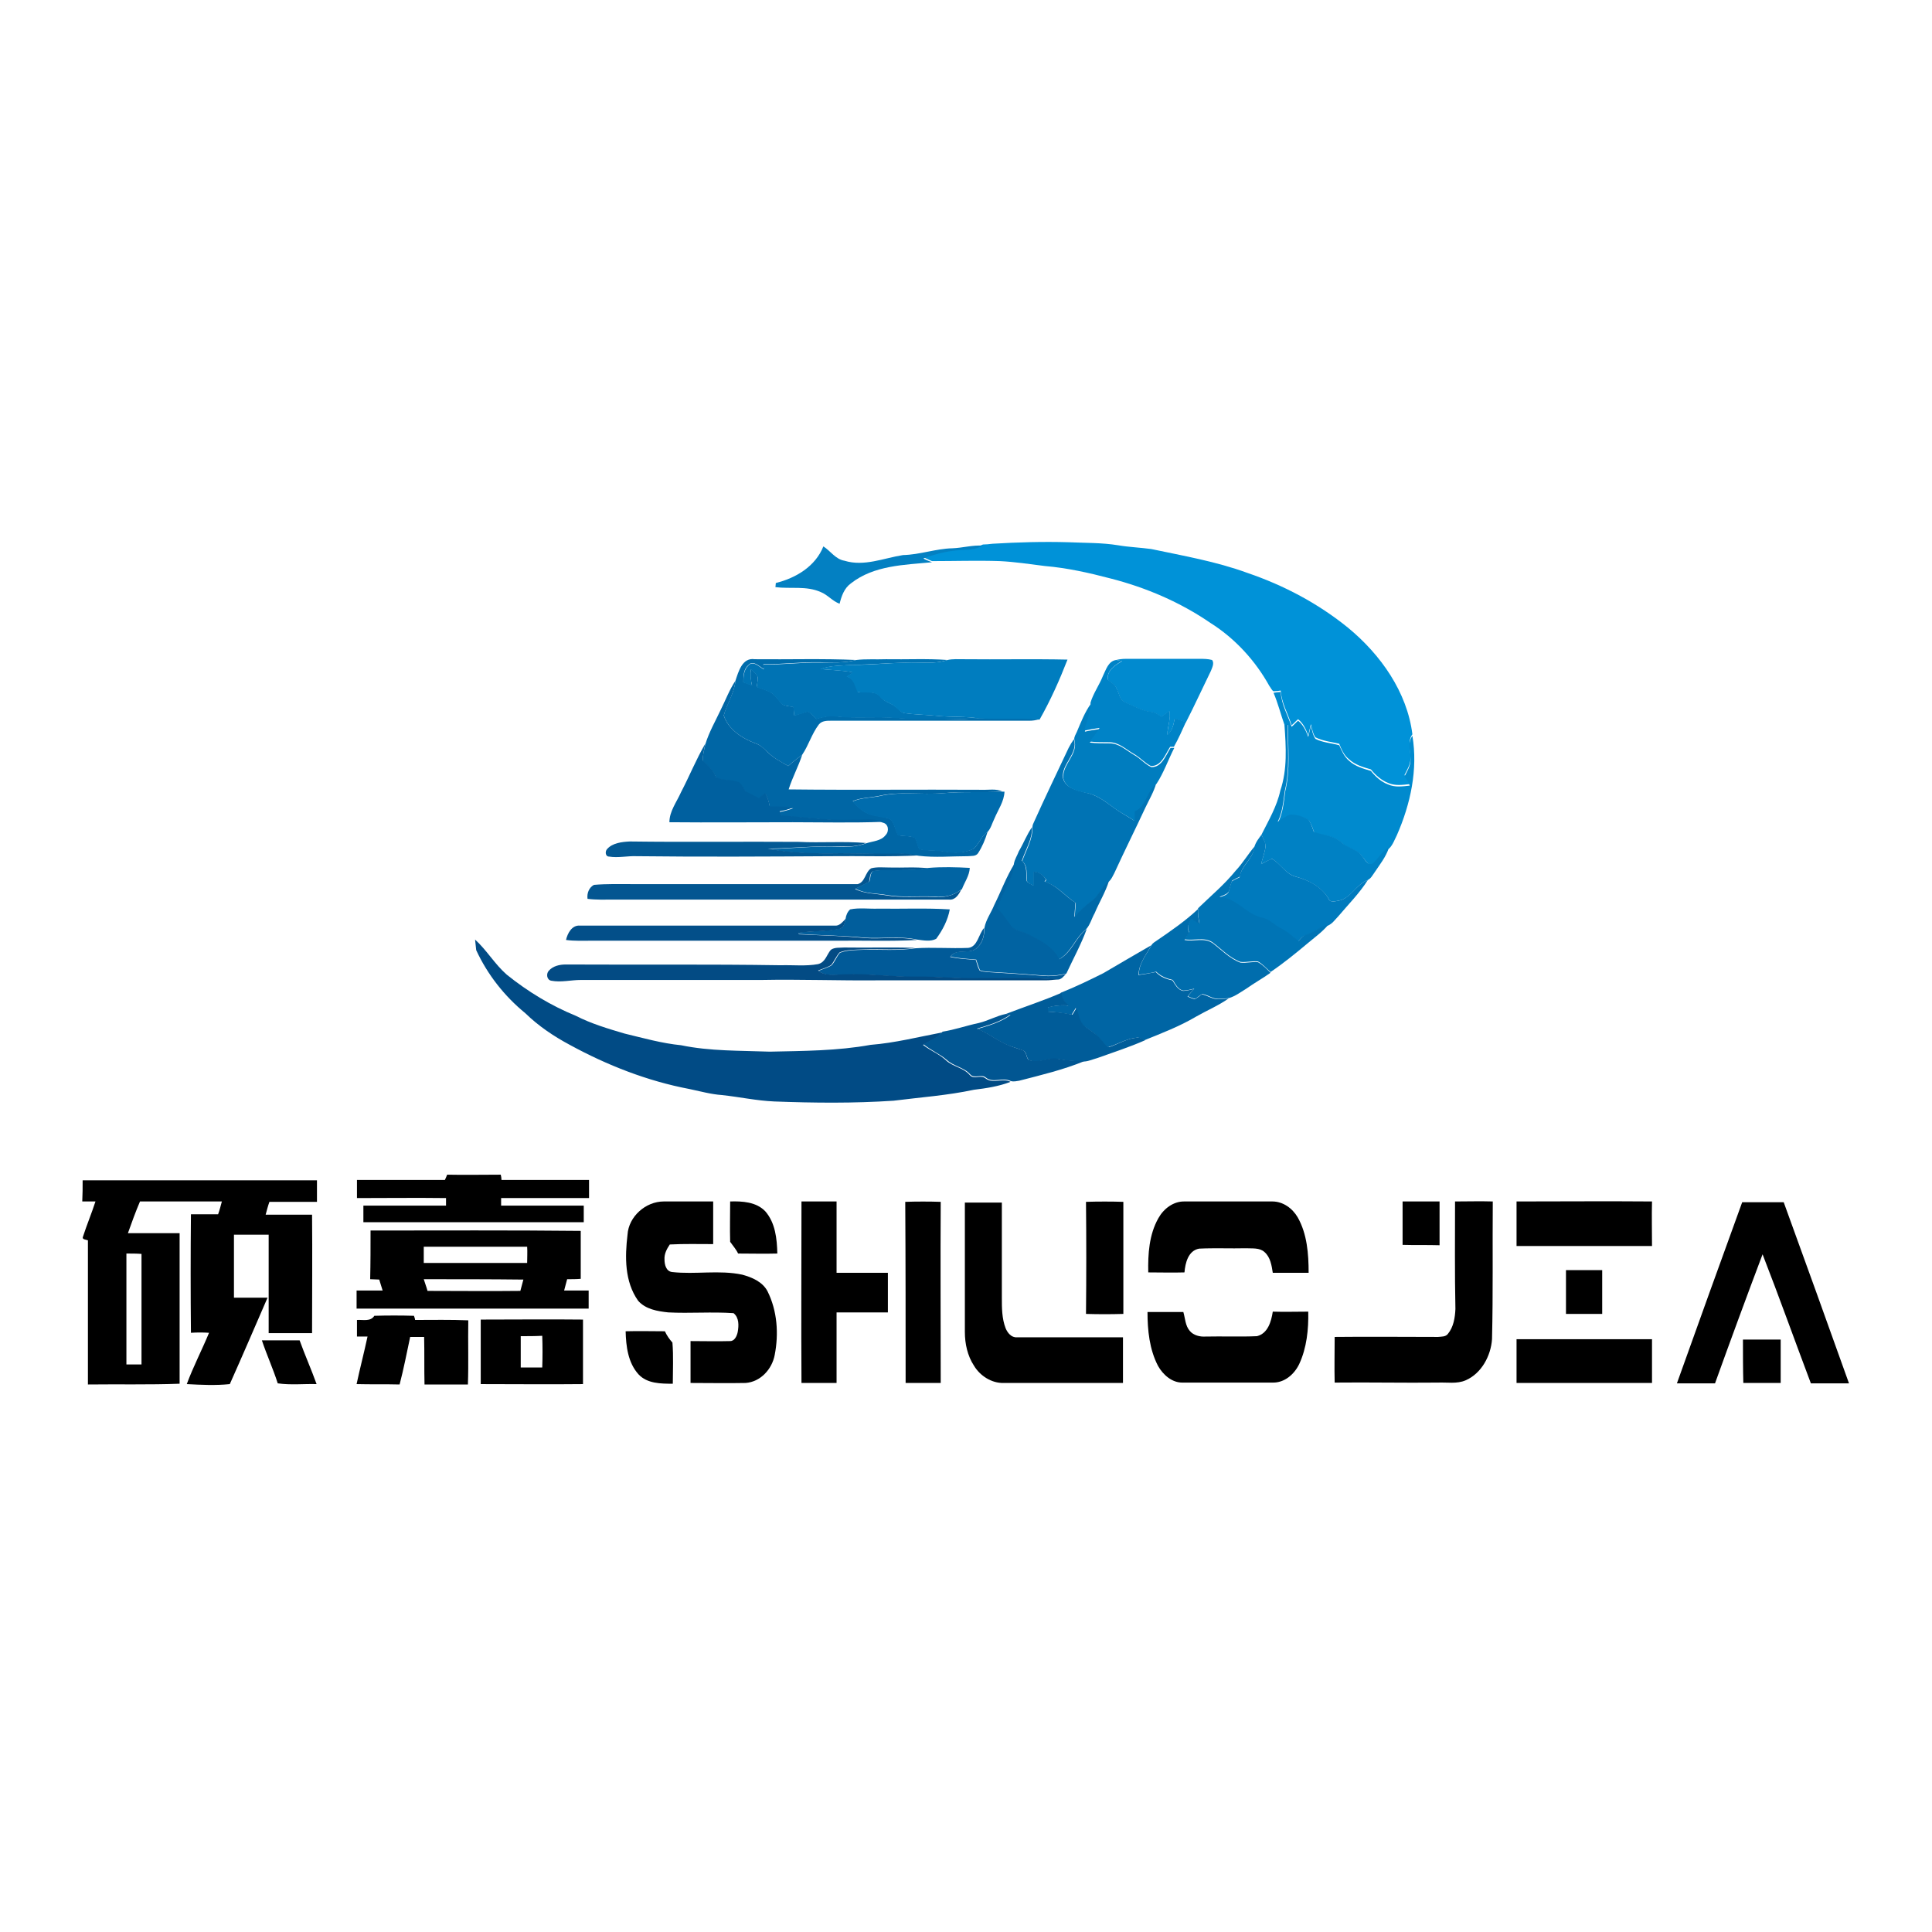 <?xml version="1.0" encoding="utf-8"?>
<!-- Generator: Adobe Illustrator 21.1.0, SVG Export Plug-In . SVG Version: 6.00 Build 0)  -->
<svg version="1.1" id="Layer_1" xmlns="http://www.w3.org/2000/svg" xmlns:xlink="http://www.w3.org/1999/xlink" x="0px" y="0px"
	 viewBox="0 0 512 512" style="enable-background:new 0 0 512 512;" xml:space="preserve">
<style type="text/css">
	.st0{fill:#FFFFFF;}
	.st1{fill:#0092D8;}
	.st2{fill:#0380C2;}
	.st3{fill:#018ACF;}
	.st4{fill:#006CAC;}
	.st5{fill:#0073B4;}
	.st6{fill:#007DBF;}
	.st7{fill:#0083C7;}
	.st8{fill:#0066A5;}
	.st9{fill:#008ACE;}
	.st10{fill:#0081C4;}
	.st11{fill:#00609F;}
	.st12{fill:#006CAD;}
	.st13{fill:#0069A8;}
	.st14{fill:#007ABD;}
	.st15{fill:#035994;}
	.st16{fill:#0074B5;}
	.st17{fill:#0163A2;}
	.st18{fill:#035691;}
	.st19{fill:#0164A3;}
	.st20{fill:#015E9C;}
	.st21{fill:#006DAD;}
	.st22{fill:#034F89;}
	.st23{fill:#015A98;}
	.st24{fill:#014B85;}
	.st25{fill:#0065A4;}
	.st26{fill:#034B84;}
	.st27{fill:#005C99;}
	.st28{fill:#015692;}
</style>
<rect y="0" class="st0" width="512" height="512"/>
<g id="_x23_0092d8ff">
	<path class="st1" d="M263,144.1c6.7-0.4,13.4-0.6,20.2-0.4c4.4,0.2,8.8,0.1,13.1,0.8c2.9,0.5,5.9,0.6,8.8,1
		c8.5,1.8,17.2,3.3,25.4,6.3c9.7,3.3,18.8,8.1,26.8,14.6c8.6,7.1,15.6,17,17,28.2c-1.4,1.9-0.4,4.3-0.5,6.4c0,1.6-0.9,3-1.6,4.4
		c0.7,0.7,1.1,1.5,1.4,2.4c-1.9,0.2-3.9,0.5-5.7-0.3c-1.8-0.7-3.3-2-4.6-3.6c-2.1-0.6-4.2-1.2-5.8-2.7c-1.3-1-2-2.6-2.6-4.1
		c-2.1-0.5-4.3-0.7-6.3-1.7c-0.7-1-0.9-2.3-1.2-3.5c-0.2,1-0.5,2-0.7,3c-0.6-1.6-1.3-3.2-2.7-4.3c-0.6,0.5-1.1,1.1-1.7,1.6
		c-1-3.1-2.7-6-2.9-9.2c-0.6,0.1-1.3,0.2-1.9,0.2c-0.5-0.3-0.7-0.9-1.1-1.4c-3.7-6.7-9.1-12.6-15.6-16.7c-8-5.5-17.1-9.4-26.5-11.8
		c-5.7-1.5-11.5-2.8-17.4-3.3c-4-0.5-7.9-1.1-11.9-1.3c-6-0.2-12,0-18,0c-0.8-0.3-1.5-0.7-2.3-1c3.5-1.5,7.3-2.3,11.2-2.3
		c1.6,0,3.1-0.4,4.6-1.1C261.3,144.3,262.2,144.2,263,144.1z"/>
</g>
<g id="_x23_0380c2ff">
	<path class="st2" d="M252.4,145.3c2.7-0.1,5.4-0.9,8.1-0.7c-1.4,0.7-3,1.1-4.6,1.1c-3.8,0.1-7.6,0.9-11.2,2.3
		c0.7,0.4,1.5,0.7,2.3,1c-7.3,0.7-15.4,0.8-21.5,5.6c-1.8,1.3-2.5,3.4-3,5.4c-1.9-0.7-3.2-2.4-5-3.1c-3.8-1.7-8-0.8-12-1.3
		c0-0.3,0.1-0.8,0.1-1.1c5.3-1.3,10.5-4.4,12.6-9.7c1.9,1.2,3.2,3.4,5.6,3.8c5.2,1.6,10.4-0.7,15.5-1.5
		C243.8,147,248,145.4,252.4,145.3z"/>
</g>
<g id="_x23_018acfff">
	<path class="st3" d="M295.8,174.9c0.8-0.2,1.7-0.3,2.5-0.3c6.6,0,13.1,0,19.7,0c1,0,2.1,0,3.2,0.3c0.7,0.8,0,2.1-0.3,2.9
		c-2.2,4.5-4.3,9.1-6.6,13.6c-1-0.3-2-0.6-3-0.9c-0.3,1.5-0.6,3.2-1.9,4.3c-0.1-2.1,0.9-4.2,0.5-6.3c-0.7,0.5-1.4,1-2.1,1.5
		c-0.9-0.6-1.8-1.2-2.9-1.3c-2.4-0.3-4.5-1.6-6.7-2.5c-1.5-0.6-1.6-2.4-2.3-3.7c-0.4-1.1-1.5-1.6-2.3-2.3c-0.4-2.5,2-4,3.8-5
		C297,175.1,296.2,175,295.8,174.9z"/>
</g>
<g id="_x23_006cacff">
	<path class="st4" d="M194.9,180.4c0.8-2.4,1.8-6.2,5.1-5.7c9,0.1,18-0.2,26.9,0.2c-3.2,0.9-6.5,0.6-9.8,0.6
		c-5-0.1-9.9,0.6-14.8,0.5c0,0.4,0.1,0.8,0.1,1.3c-1.2-0.7-2.9-2.5-4.1-1c-1.3,1.1-1.3,2.9-1.3,4.5c0.8,0.2,1.5,0.5,2.3,0.8
		c-0.4-1.4-0.5-2.9-0.3-4.3c0.6,0.6,1.4,1.2,1.8,2c0.1,0.9-0.1,1.8-0.3,2.7c1.4,0.5,2.8,0.9,4,1.6c1.2,0.8,1.9,2.1,2.9,3.1
		c0.9,0.4,1.9,0.5,2.9,0.6c0.1,0.8,0.1,1.5,0.2,2.3c1.2-0.3,2.4-0.8,3.6-1.1c0.9,0.5,1.5,1.3,2.2,2c1.6-0.5,3.3-0.9,5.1-0.7
		c5.3,0.6,10.6,0,15.9,0.4c4.7,0.4,9.5,0.1,14.2,0.3c2.7,0.1,5.5,0,8.2-0.2c5.2,0.3,10.4-0.2,15.6,0.3c-0.8,0.3-1.7,0.4-2.6,0.4
		c-17.5,0-35,0-52.5,0c-1.1,0-2.4,0-3.2,1c-1.9,2.5-2.7,5.5-4.4,8c-1.3,1-2.5,1.9-3.7,3c-2-1.1-3.9-2.1-5.5-3.7
		c-1-0.9-1.9-1.9-3.2-2.3c-3.5-1.3-7.2-3.7-8.4-7.4C192.6,186.5,194.6,183.7,194.9,180.4z"/>
</g>
<g id="_x23_0073b4ff">
	<path class="st5" d="M226.9,174.9c2.6-0.3,5.2-0.1,7.9-0.2c5.4,0.1,10.9-0.2,16.3,0.2c-3.5,1.2-7.2,0.5-10.8,0.7
		c-4.7,0.1-9.4,0.5-14.1,0.6c-2.9,0.2-5.9,0.1-8.7,1.1c2.9,0.3,5.8,0.3,8.7,0.9c-0.6,0.4-1.1,0.7-1.7,1.1c1.9,0.5,2.4,2.5,2.9,4.1
		c2,0.3,4.7-0.6,6.1,1.4c1,1.3,2.8,1.5,4,2.6c0.8,0.6,1.3,1.5,2.4,1.6c2.8,0.4,5.7,0.4,8.5,0.7c3.8,0.4,7.5,0.1,11.3,0.7
		c-2.7,0.1-5.5,0.2-8.2,0.2c-4.7-0.1-9.5,0.1-14.2-0.3c-5.3-0.4-10.6,0.2-15.9-0.4c-1.7-0.2-3.4,0.2-5.1,0.7c-0.7-0.7-1.3-1.5-2.2-2
		c-1.2,0.4-2.4,0.8-3.6,1.1c-0.1-0.8-0.2-1.5-0.2-2.3c-1-0.2-2-0.3-2.9-0.6c-1.1-0.9-1.7-2.3-2.9-3.1c-1.3-0.7-2.7-1.1-4-1.6
		c0.1-0.9,0.4-1.8,0.3-2.7c-0.4-0.8-1.2-1.4-1.8-2c-0.2,1.4,0,2.9,0.3,4.3c-0.8-0.3-1.5-0.5-2.3-0.8c0-1.6,0.1-3.4,1.3-4.5
		c1.2-1.5,2.9,0.3,4.1,1c0-0.4-0.1-0.8-0.1-1.3c5,0.1,9.9-0.6,14.8-0.5C220.4,175.5,223.8,175.8,226.9,174.9z"/>
	<path class="st5" d="M283.2,198.2c0.4-0.8,0.9-1.6,1.4-2.3c1.2,3.9-3.4,6.5-2.9,10.3c0.6,2.6,3.6,3.2,5.8,3.8
		c2.9,0.5,5.3,2.3,7.6,4c1.7,1.3,3.7,2.3,5.5,3.5c0-0.9,0-1.7,0-2.6c3.2-1.4,3.1-5.5,5.8-7.3c-0.6,2.2-1.8,4.2-2.8,6.3
		c-2.7,5.8-5.6,11.6-8.3,17.5c-0.4,0.7-0.7,1.5-1.3,2.1c-2,1.5-2.7,4.1-4.8,5.5c-1.6,1.2-3.1,2.6-4.4,4.1c0.1-1.3,0.2-2.6,0.3-3.8
		c-2.8-1.8-4.9-4.6-8.2-5.6l0.4-0.5c-0.8-1.2-1.9-2.1-3.3-2.1c0,1.2,0,2.5,0,3.7c-0.6-0.4-1.4-0.6-1.8-1.2c-0.3-1.9,0.3-4-1.3-5.4
		c1-2.9,2.8-5.7,2.7-8.9c0-0.4,0.1-0.8,0.3-1.2C276.9,211.4,280.1,204.8,283.2,198.2z"/>
</g>
<g id="_x23_007dbfff">
	<path class="st6" d="M251.1,174.9c1.4-0.3,2.9-0.2,4.3-0.2c9.2,0.1,18.4-0.1,27.5,0.1c-2.1,5.4-4.5,10.8-7.4,15.9l-0.4,0
		c-5.2-0.4-10.4,0-15.6-0.3c-3.7-0.6-7.5-0.3-11.3-0.7c-2.8-0.3-5.7-0.3-8.5-0.7c-1-0.1-1.6-1-2.4-1.6c-1.1-1.1-2.9-1.3-4-2.6
		c-1.4-1.9-4.1-1-6.1-1.4c-0.6-1.6-1-3.6-2.9-4.1c0.6-0.4,1.1-0.7,1.7-1.1c-2.9-0.6-5.8-0.6-8.7-0.9c2.8-1,5.8-0.9,8.7-1.1
		c4.7,0,9.4-0.5,14.1-0.6C243.9,175.4,247.7,176.1,251.1,174.9z"/>
	<path class="st6" d="M289.1,186.5c0.1,2.6-1.1,4.9-1.6,7.4c1.3-0.3,2.6-0.5,4-0.7c-0.8,1.3-1.7,2.5-2.7,3.6
		c1.8,0.2,3.5,0.2,5.3,0.2c2.5,0,4.4,1.9,6.5,3.1c1.6,0.9,2.8,2.4,4.5,3.2c2.8,0.1,3.9-3.2,5.1-5.1c0.3,0,0.8,0,1,0
		c-1.6,3.1-2.8,6.6-4.7,9.5c-2.7,1.9-2.6,6-5.8,7.3c0,0.9,0,1.7,0,2.6c-1.8-1.3-3.8-2.2-5.5-3.5c-2.3-1.7-4.7-3.6-7.6-4
		c-2.2-0.5-5.2-1.2-5.8-3.8c-0.4-3.8,4.1-6.4,2.9-10.3c-0.1-0.7,0.4-1.4,0.7-2.1C286.5,191.3,287.5,188.7,289.1,186.5z"/>
</g>
<g id="_x23_0083c7ff">
	<path class="st7" d="M292.3,179.1c0.8-1.6,1.4-3.9,3.5-4.2c0.4,0.1,1.2,0.2,1.6,0.2c-1.8,1.1-4.2,2.6-3.8,5
		c0.8,0.7,1.9,1.2,2.3,2.3c0.7,1.2,0.8,3.1,2.3,3.7c2.2,0.9,4.3,2.2,6.7,2.5c1.1,0.1,2,0.7,2.9,1.3c0.7-0.5,1.4-1,2.1-1.5
		c0.5,2.1-0.6,4.2-0.5,6.3c1.3-1.1,1.6-2.7,1.9-4.3c1,0.3,2,0.6,3,0.9c-1,2.2-2,4.5-3.2,6.6c-0.3,0-0.8,0-1,0
		c-1.3,2-2.3,5.2-5.1,5.1c-1.6-0.8-2.9-2.3-4.5-3.2c-2.1-1.2-4-3.1-6.5-3.1c-1.8,0-3.5,0-5.3-0.2c1-1.1,1.9-2.3,2.7-3.6
		c-1.3,0.2-2.6,0.4-4,0.7c0.5-2.5,1.7-4.8,1.6-7.4C289.7,183.8,291.3,181.6,292.3,179.1z"/>
</g>
<g id="_x23_0066a5ff">
	<path class="st8" d="M191,188.1c1.3-2.6,2.3-5.3,3.9-7.7c-0.3,3.3-2.2,6.1-3.1,9.2c1.2,3.7,4.9,6.1,8.4,7.4
		c1.3,0.4,2.3,1.4,3.2,2.3c1.6,1.6,3.6,2.6,5.5,3.7c1.2-1.1,2.4-2,3.7-3c-1,3.1-2.6,6-3.6,9.2c17,0.2,34,0,51,0.1
		c1.9,0.1,4-0.4,5.7,0.5c-5.3,0.3-10.6-0.1-15.8,0.4c-5.8,0.5-11.6-0.6-17.3,0.8c-2.2,0.4-4.5,0.4-6.6,1.3c1,1.1,2,2.2,3.3,2.9
		c1.7,1,3.8,1,5.6,1.5c2.3,0.3,2.1,3.1,3.2,4.6c1.5,0.4,3.1,0.1,4.4,0.7c0.6,0.9,0.6,2.1,1.2,3c2.1,0.5,4.3,0.2,6.5,0.6
		c2.6,0.5,5.4,0.5,7.8-0.7c1.5-1.2,2-3.4,3.7-4.4c-0.6,2-1.4,3.9-2.5,5.6c-0.6,0.9-1.8,0.7-2.7,0.8c-4.3,0-8.7,0.4-13-0.1
		c-1.7-0.3-3.5-0.6-5.2-0.5c-5.2,0.1-10.4-0.1-15.6-0.1c-6.4,0.1-12.9,0-19.2-1.2c6.4-0.1,12.8-0.9,19.2-0.6
		c2.3,0.1,4.6-0.1,6.8-0.9c1.8-0.6,4-0.6,5.2-2.2c1-1,0.8-3-0.8-3.3c-2.4-1.1-5.1-0.6-7.7-0.6c-6.4,0.2-12.6-0.8-19-1.1
		c-0.2-0.4-0.4-0.7-0.6-1.1c1.2-0.2,2.5-0.6,3.6-1c-2.1-0.3-4.2-0.3-6.2-0.3c-0.2-1.3-0.6-2.5-1.2-3.6c-0.6,0.5-1.1,0.9-1.7,1.4
		c-1.2-0.6-2.4-1.2-3.5-1.8c-0.5-0.8-1-1.7-1.7-2.4c-1.9-0.8-4.2-0.5-6.1-1.3c-0.7-1.9-2.2-3.2-3.6-4.5c0-1.5,0.4-3,0.7-4.4
		C187.9,194,189.6,191.1,191,188.1z"/>
</g>
<g id="_x23_008aceff">
	<path class="st9" d="M337.5,183.6c0.6-0.1,1.2-0.2,1.9-0.2c0.2,3.3,1.9,6.2,2.9,9.2c0.6-0.5,1.1-1.1,1.7-1.6
		c1.4,1.1,2.1,2.7,2.7,4.3c0.2-1,0.5-2,0.7-3c0.3,1.2,0.5,2.5,1.2,3.5c1.9,1,4.2,1.1,6.3,1.7c0.7,1.5,1.3,3,2.6,4.1
		c1.6,1.5,3.8,2.1,5.8,2.7c1.2,1.5,2.7,2.9,4.6,3.6c1.8,0.8,3.8,0.5,5.7,0.3c-0.3-0.9-0.8-1.7-1.4-2.4c0.7-1.4,1.6-2.8,1.6-4.4
		c0-2.2-0.9-4.5,0.5-6.4c1.5,8.9-0.5,18.1-4.1,26.3c-0.6,1.2-1.1,2.6-2,3.5c-1.9,1-2.8,3-4.4,4.3c-1.4,0.3-2-1.3-2.8-2.1
		c-1.3-1.8-3.8-2.1-5.4-3.6c-2-1.9-4.8-1.9-7.3-2.7c-0.4-1.1-0.7-2.2-1.4-3.2c-1.4-1-3.2-1.5-5-1.4c-1.2,0.4-2.2,1.2-3.2,1.9
		c1.3-2.6,1.5-5.4,1.9-8.3c1.4-5.8,0.7-11.8,0.7-17.6c-0.2,0.1-0.6,0.2-0.8,0.3C339.4,189.3,338.7,186.4,337.5,183.6z"/>
</g>
<g id="_x23_0081c4ff">
	<path class="st10" d="M340.4,192.2c0.2-0.1,0.6-0.2,0.8-0.3c0,5.9,0.7,11.9-0.7,17.6c-0.4,2.8-0.6,5.7-1.9,8.3c1-0.7,2-1.4,3.2-1.9
		c1.7-0.1,3.6,0.4,5,1.4c0.7,0.9,1,2.1,1.4,3.2c2.5,0.8,5.3,0.9,7.3,2.7c1.6,1.5,4.1,1.8,5.4,3.6c0.8,0.8,1.3,2.5,2.8,2.1
		c1.6-1.3,2.5-3.4,4.4-4.3c-0.8,2.5-2.5,4.6-3.9,6.7c-0.5,0.7-0.9,1.5-1.7,1.9c-3.1,1.1-4.4,4.9-7.8,5.5c-0.9,0.1-2.2,0.6-2.6-0.5
		c-1.9-3.2-5.4-5-8.8-5.9c-2.6-0.7-4-3.4-6.2-4.7c-1,0.4-2,0.9-2.9,1.4c0.4-1.7,1.1-3.3,1.2-5c-0.2-1-0.7-1.9-1.1-2.8
		c1.9-3.8,4.1-7.5,5-11.7C341.2,203.9,340.8,197.9,340.4,192.2z"/>
</g>
<g id="_x23_00609fff">
	<path class="st11" d="M180.5,209.9c2.2-4.2,4-8.7,6.4-12.8c-0.3,1.5-0.6,2.9-0.7,4.4c1.4,1.3,2.9,2.6,3.6,4.5
		c1.9,0.9,4.1,0.5,6.1,1.3c0.7,0.6,1.2,1.5,1.7,2.4c1.2,0.6,2.4,1.2,3.5,1.8c0.6-0.5,1.1-0.9,1.7-1.4c0.6,1.1,1,2.4,1.2,3.6
		c2.1,0,4.2,0,6.2,0.3c-1.2,0.5-2.4,0.8-3.6,1c0.2,0.4,0.4,0.7,0.6,1.1c6.3,0.4,12.6,1.4,19,1.1c2.6,0.1,5.3-0.5,7.7,0.6
		c-7.9,0.3-15.9,0.1-23.8,0.1c-10.9,0-21.8,0.1-32.7,0C177.4,215,179.3,212.6,180.5,209.9z"/>
</g>
<g id="_x23_006cadff">
	<path class="st12" d="M249.9,210.2c5.3-0.5,10.6-0.1,15.8-0.4l0.5,0c-0.1,2.6-1.7,4.8-2.7,7.2c-0.6,1.2-0.9,2.6-1.9,3.6
		c-1.7,1.1-2.1,3.2-3.7,4.4c-2.4,1.2-5.2,1.2-7.8,0.7c-2.1-0.4-4.4-0.1-6.5-0.6c-0.6-0.9-0.6-2.1-1.2-3c-1.4-0.7-3-0.4-4.4-0.7
		c-1.1-1.5-0.9-4.4-3.2-4.6c-1.9-0.4-3.9-0.5-5.6-1.5c-1.3-0.7-2.3-1.8-3.3-2.9c2.1-0.9,4.4-1,6.6-1.3
		C238.3,209.6,244.1,210.7,249.9,210.2z"/>
</g>
<g id="_x23_0069a8ff">
	<path class="st13" d="M273.5,219.2c0.1,3.2-1.7,5.9-2.7,8.9c1.6,1.4,1,3.6,1.3,5.4c0.4,0.6,1.2,0.8,1.8,1.2c0-1.2,0-2.5,0-3.7
		c1.5,0,2.6,0.9,3.3,2.1l-0.4,0.5c3.3,1,5.4,3.9,8.2,5.6c-0.1,1.3-0.2,2.6-0.3,3.8c1.3-1.5,2.8-2.9,4.4-4.1c2.1-1.4,2.8-4,4.8-5.5
		c-0.9,3-2.6,5.7-3.8,8.6c-0.8,1.4-1.2,3.1-2.3,4.3c-2.9,2.2-3.9,6.2-7.3,8c-1.7-3.4-5.2-5.2-8.4-6.7c-1.5-0.8-3.6-1-4.6-2.5
		c-1-1.5-2.1-3-3.4-4.3c1.4-4,4.1-7.6,4.6-11.9c0.2-1.2,0.9-2.2,1.3-3.3C271.3,223.4,272.1,221.2,273.5,219.2z"/>
</g>
<g id="_x23_007abdff">
	<path class="st14" d="M334.3,221.2c0.4,0.9,1,1.8,1.1,2.8c-0.1,1.7-0.8,3.4-1.2,5c1-0.5,1.9-1.1,2.9-1.4c2.3,1.3,3.6,4,6.2,4.7
		c3.5,0.9,7,2.7,8.8,5.9c0.4,1.1,1.8,0.6,2.6,0.5c3.3-0.6,4.7-4.4,7.8-5.5c-2.2,3.5-5.2,6.5-7.9,9.7c-0.8,0.8-1.5,1.9-2.7,2.4
		c-2.2,0.4-3.8,2-5.9,2.6c-0.9,0.2-1.5,1-2,1.7c-1.4-1.4-3-2.6-4.8-3.5c-1.6-0.9-2.9-2.3-4.7-2.7c-4.3-0.8-6.9-5.3-11.4-5.5
		c0.9-0.5,2.4-0.6,2.6-1.9c0.2-0.8,0.4-1.6,0.7-2.4c0.6-0.4,1.4-0.8,2.1-1.1c0.4-3.1,3.6-4.9,3.9-8
		C332.8,223.1,333.6,222.2,334.3,221.2z"/>
</g>
<g id="_x23_035994ff">
	<path class="st15" d="M166.9,223c14.9,0.2,29.8,0,44.7,0.1c5.9,0.3,11.9-0.2,17.9,0.3c-2.1,0.9-4.5,1-6.8,0.9
		c-6.4-0.2-12.8,0.5-19.2,0.6c6.3,1.2,12.8,1.3,19.2,1.2c5.2,0,10.4,0.2,15.6,0.1c1.7-0.1,3.5,0.2,5.2,0.5
		c-7.8,0.4-15.6,0.1-23.4,0.2c-17.1,0.1-34.3,0.2-51.4,0c-2.4-0.1-4.9,0.5-7.3,0.1c-1,0-1.1-1.4-0.5-2
		C162.3,223.4,164.8,223.1,166.9,223z"/>
</g>
<g id="_x23_0074b5ff">
	<path class="st16" d="M332.5,224.3c-0.3,3.2-3.5,4.9-3.9,8c-0.7,0.3-1.4,0.7-2.1,1.1c-0.3,0.8-0.5,1.6-0.7,2.4
		c-0.2,1.2-1.7,1.4-2.6,1.9c4.5,0.2,7.1,4.7,11.4,5.5c1.8,0.4,3.1,1.9,4.7,2.7c1.8,0.9,3.3,2.2,4.8,3.5c0.6-0.7,1.1-1.4,2-1.7
		c2.1-0.6,3.7-2.2,5.9-2.6c-1.6,1.9-3.7,3.4-5.6,5c-3.1,2.6-6.3,5.2-9.7,7.5c-1.1-1-2.1-2.1-3.3-2.8c-1.6-0.2-3.1,0.3-4.7,0.1
		c-2.9-1.1-5-3.4-7.4-5.2c-2.3-1.5-5-0.3-7.4-0.8c0.4-0.6,0.8-1.3,1.2-1.9c-0.5-1.3-0.2-2.7,0.7-3.7c0.7,0.5,1.4,0.9,2.1,1.4
		c-0.3-1.3-0.5-2.7-0.4-4c3.4-3.3,7-6.3,10-10C329.3,228.8,330.7,226.4,332.5,224.3z"/>
</g>
<g id="_x23_0163a2ff">
	<path class="st17" d="M268.9,228.8c-0.5,4.3-3.2,7.9-4.6,11.9c1.3,1.3,2.3,2.8,3.4,4.3c1,1.6,3,1.7,4.6,2.5
		c3.3,1.6,6.7,3.3,8.4,6.7c3.4-1.8,4.3-5.8,7.3-8c-1.5,4.1-3.6,7.9-5.4,11.8c-2.1,0.5-4.2,0.7-6.3,0.5c-4.9-0.4-9.8-0.7-14.6-1
		c-0.7-0.1-1.4-0.1-2-0.4c-0.4-0.9-0.7-1.9-1-2.8c-2.3-0.2-4.6-0.3-6.8-0.8c1.7-2.5,5.3-0.3,7.2-2.5c1.4-1.3,1.8-3.3,1.8-5.2
		c0.4-2.1,1.8-4,2.6-6C265.3,236.2,266.7,232.3,268.9,228.8z"/>
</g>
<g id="_x23_035691ff">
	<path class="st18" d="M230.9,230.1c1.6-0.4,3.3-0.2,4.9-0.2c3.4,0.1,6.8-0.2,10.2,0.2c-4.7,0.9-9.4,0.2-14.1,0.7
		c-1.5,0-1.3,1.9-1.6,2.9c-1.2,0.7-2.5,1.3-3.7,1.9c2.6,1.3,5.6,1.2,8.4,1.7c4.1,0.7,8.3,0.2,12.4,0.4c2.6,0.3,5.2-0.3,7.3-1.9
		c-0.6,1.3-1.6,2.8-3.2,2.6c-29.6,0-59.2,0-88.8,0c-2.3,0-4.7,0.1-7-0.2c-0.2-1.5,0.4-3,1.7-3.7c3.4-0.3,6.9-0.2,10.4-0.2
		c19.8,0,39.7,0,59.5,0C229.3,233.8,229.3,231,230.9,230.1z"/>
</g>
<g id="_x23_0164a3ff">
	<path class="st19" d="M246.1,230c3.6-0.3,7.3-0.2,10.9,0c-0.1,2.1-1.4,3.8-2.1,5.7l-0.1,0c-2.1,1.7-4.7,2.2-7.3,1.9
		c-4.1-0.2-8.3,0.3-12.4-0.4c-2.8-0.5-5.8-0.3-8.4-1.7c1.2-0.6,2.5-1.3,3.7-1.9c0.4-1,0.1-2.9,1.6-2.9
		C236.6,230.2,241.4,230.9,246.1,230z"/>
</g>
<g id="_x23_015e9cff">
	<path class="st20" d="M225.3,241c2.4-0.5,5-0.1,7.5-0.2c6.3,0.1,12.6-0.2,18.9,0.2c-0.5,2.8-1.9,5.5-3.6,7.8
		c-1.5,0.8-3.4,0.4-5.1,0.2c-4.5-1-9.2-0.2-13.8-0.5c-5.8-0.6-11.7-0.6-17.5-1l0-0.4c3.5-0.4,7.2-0.3,10.7-1
		c1.3-0.2,1.4-1.6,1.7-2.7C224.2,242.6,224.6,241.6,225.3,241z"/>
</g>
<g id="_x23_006dadff">
	<path class="st21" d="M306.5,249.3c3.8-2.6,7.6-5.2,11-8.4c-0.1,1.3,0.1,2.7,0.4,4c-0.7-0.5-1.4-0.9-2.1-1.4
		c-0.9,1.1-1.2,2.4-0.7,3.7c-0.4,0.6-0.8,1.3-1.2,1.9c2.5,0.5,5.1-0.7,7.4,0.8c2.4,1.8,4.5,4.1,7.4,5.2c1.6,0.2,3.1-0.3,4.7-0.1
		c1.3,0.7,2.3,1.8,3.3,2.8c-2.1,1.5-4.3,2.7-6.4,4.2c-1.5,0.9-2.9,2-4.6,2.5c-0.9,0.1-1.7,0.2-2.6,0.2c-1.6,0.1-2.9-1-4.5-1.3
		c-0.6,0.4-1.2,0.8-1.8,1.3c-0.7-0.1-1.4-0.4-2-0.7c0.6-0.7,1.1-1.4,1.7-2c-0.9,0.2-1.9,0.5-2.9,0.5c-1.4-0.2-2.1-1.7-2.8-2.8
		c-1.7-0.4-3.2-1-4.4-2.2c-1.5,0.4-3,0.6-4.6,0.8c0-3,2-5.3,3.4-7.9C305.5,249.9,306.1,249.6,306.5,249.3z"/>
</g>
<g id="_x23_034f89ff">
	<path class="st22" d="M224.1,243.5c-0.2,1-0.4,2.4-1.7,2.7c-3.5,0.7-7.1,0.5-10.7,1l0,0.4c5.8,0.3,11.7,0.4,17.5,1
		c4.6,0.3,9.3-0.5,13.8,0.5c-7.1,0.4-14.2,0.1-21.3,0.2c-21.7,0-43.4,0-65,0c-2.2,0-4.5,0.1-6.7-0.2c0.4-1.8,1.6-4,3.7-3.8
		c22.5,0,45.1,0,67.6,0C222.5,245.4,223.3,244.3,224.1,243.5z"/>
</g>
<g id="_x23_015a98ff">
	<path class="st23" d="M260.8,245.9c0.1,1.9-0.4,3.9-1.8,5.2c-1.9,2.1-5.5,0-7.2,2.5c2.2,0.5,4.5,0.6,6.8,0.8c0.3,0.9,0.5,1.9,1,2.8
		c0.6,0.3,1.3,0.3,2,0.4c4.9,0.3,9.8,0.6,14.6,1c2.1,0.2,4.3,0,6.3-0.5c-0.6,0.6-1.2,1.5-2.2,1.5c-6.8-0.5-13.5-0.2-20.3-0.3
		c-5.7,0.2-11.4-0.5-17.1-0.4c-6.4,0.1-12.7-0.9-19.1-0.6c-2.3,0-4.9,0.6-6.9-1c1.1-0.5,2.4-0.8,3.5-1.5c0.9-1,1.3-2.3,2.2-3.3
		c2-0.8,4.2-0.7,6.2-0.8c4.6-0.1,9.2,0.3,13.8-0.4c4.6-0.3,9.3,0.1,14-0.1C259.1,250.9,259.3,247.6,260.8,245.9z"/>
</g>
<g id="_x23_014b85ff">
	<path class="st24" d="M125.9,249c3.1,2.8,5.2,6.5,8.4,9.3c5.6,4.5,11.7,8.2,18.3,10.9c4.1,2.1,8.5,3.4,12.9,4.7
		c5,1.2,9.9,2.6,15,3.1c7.7,1.6,15.6,1.4,23.5,1.7c8.9-0.2,17.9-0.2,26.7-1.8c6.4-0.5,12.7-2.1,19-3.3c-1.3,1.6-3.3,2.3-5.1,3.3
		c1.9,1.5,4.3,2.4,6.1,4.1c1.8,1.7,4.6,1.9,6.3,3.9c1.1,1.3,2.9-0.2,4.2,0.9c2,1.5,4.5-0.2,6.6,0.9c-3.1,1.2-6.4,1.7-9.7,2.1
		c-7,1.5-14.2,2-21.3,2.9c-10.5,0.7-21,0.6-31.6,0.2c-4.7-0.2-9.2-1.2-13.9-1.7c-2.9-0.2-5.7-1-8.6-1.6
		c-11.1-2.1-21.8-6.3-31.7-11.7c-4.3-2.3-8.3-5-11.8-8.4c-5.5-4.5-10-10.2-13-16.7C126.1,250.9,126,249.9,125.9,249z"/>
</g>
<g id="_x23_0065a4ff">
	<path class="st25" d="M292.4,257.9c4.3-2.5,8.5-5,12.7-7.4c-1.3,2.5-3.3,4.8-3.4,7.9c1.5-0.2,3.1-0.5,4.6-0.8
		c1.2,1.3,2.8,1.9,4.4,2.2c0.7,1.1,1.4,2.5,2.8,2.8c1,0,1.9-0.3,2.9-0.5c-0.6,0.7-1.2,1.3-1.7,2c0.7,0.3,1.3,0.6,2,0.7
		c0.6-0.4,1.2-0.8,1.8-1.3c1.5,0.3,2.9,1.4,4.5,1.3c0.9,0,1.7-0.1,2.6-0.2c-2.7,1.9-5.8,3.2-8.6,4.8c-4.4,2.6-9.1,4.4-13.8,6.3
		c-0.6-0.3-1.2-0.8-1.9-0.7c-2.7,0.2-5,1.7-7.6,2.5c-1-0.2-1.5-1.4-2.2-2.1c-1.2-1.7-3.2-2.5-4.7-3.9c-1-1.3-1.2-2.9-1.7-4.4
		c-0.4,0.6-0.7,1.2-1.1,1.8c-2.1-0.4-4.3-0.7-6.4-0.8c0-0.3-0.1-0.8-0.1-1.1c1.8-0.5,3.7-0.7,5.6-0.5c-1-0.9-1.9-2-2-3.4
		C285.1,261.5,288.8,259.7,292.4,257.9z"/>
</g>
<g id="_x23_034b84ff">
	<path class="st26" d="M220.2,251.7c1-0.7,2.3-0.5,3.5-0.6c6.3,0.1,12.6-0.1,18.8,0.1c-4.6,0.7-9.2,0.2-13.8,0.4
		c-2.1,0.1-4.3,0-6.2,0.8c-0.9,1-1.4,2.3-2.2,3.3c-1,0.7-2.3,1-3.5,1.5c2,1.6,4.6,1,6.9,1c6.4-0.3,12.7,0.7,19.1,0.6
		c5.7-0.1,11.4,0.6,17.1,0.4c6.8,0.1,13.5-0.2,20.3,0.3c-1,0.2-2.1,0.3-3.2,0.3c-14.8,0-29.6,0-44.4,0c-10.3,0.1-20.5-0.3-30.8-0.1
		c-16,0-31.9,0-47.9,0c-2.6,0-5.2,0.7-7.8,0.2c-1.2-0.2-1.4-1.8-0.7-2.6c1.1-1.3,2.9-1.7,4.5-1.7c19,0.1,38-0.1,57,0.2
		c3.3-0.1,6.6,0.3,9.9-0.3C218.8,255,219.1,252.9,220.2,251.7z"/>
</g>
<g id="_x23_005c99ff">
	<path class="st27" d="M266.6,268.7c4.9-1.9,9.9-3.5,14.7-5.6c0.1,1.4,0.9,2.5,2,3.4c-1.9-0.2-3.8,0-5.6,0.5c0,0.3,0.1,0.8,0.1,1.1
		c2.2,0.1,4.3,0.3,6.4,0.8c0.4-0.6,0.7-1.2,1.1-1.8c0.5,1.5,0.7,3.1,1.7,4.4c1.4,1.4,3.4,2.2,4.7,3.9c0.7,0.7,1.2,1.8,2.2,2.1
		c2.5-0.8,4.8-2.4,7.6-2.5c0.7-0.1,1.3,0.4,1.9,0.7c-4.1,1.8-8.4,3.2-12.6,4.7c-1.1,0.3-2.2,0.8-3.3,0.9c-2.3-0.1-4.6-0.1-6.9-0.6
		c-2.7-0.6-5.4,1.4-8,0.2c-0.7-0.8-0.5-2.2-1.5-2.5c-1.2-0.5-2.4-0.8-3.5-1.2c-3-1.1-5.5-3.3-8.6-4.5c3.1-0.9,6.2-1.8,8.8-3.7
		C267.4,268.9,266.8,268.8,266.6,268.7z"/>
</g>
<g id="_x23_015692ff">
	<path class="st28" d="M259.4,271.1c2.5-0.6,4.7-1.9,7.2-2.4c0.3,0,0.8,0.1,1.1,0.2c-2.6,1.9-5.8,2.8-8.8,3.7c3,1.1,5.5,3.3,8.6,4.5
		c1.2,0.5,2.4,0.8,3.5,1.2c1.1,0.4,0.9,1.8,1.5,2.5c2.6,1.2,5.3-0.8,8-0.2c2.3,0.5,4.6,0.5,6.9,0.6c-5.6,2.3-11.5,3.7-17.3,5.2
		c-0.7,0.1-1.4,0.3-2.2,0.1c-2.2-1.1-4.7,0.6-6.6-0.9c-1.2-1.1-3.1,0.4-4.2-0.9c-1.7-1.9-4.4-2.1-6.3-3.9c-1.9-1.6-4.2-2.5-6.1-4.1
		c1.8-1,3.7-1.7,5.1-3.3C253,272.9,256.1,271.8,259.4,271.1z"/>
</g>
<g id="_x23_000000ff">
	<path d="M118.5,311.3c4.7,0.1,9.4,0,14.2,0c0.1,0.3,0.2,1,0.2,1.4c7.7,0,15.5,0,23.2,0c0,1.6,0,3.2,0,4.8c-7.8,0-15.5,0-23.3,0
		c0,0.7,0,1.3,0,2c7.3,0,14.6,0,21.9,0c0,1.5,0,2.9,0,4.4c-19.5,0-39,0-58.4,0c0-1.5,0-2.9,0-4.4c7.3,0,14.6,0,21.9,0
		c0-0.7,0-1.3,0-2c-7.9-0.1-15.7,0-23.6,0c0-1.6,0-3.2,0-4.8c7.8,0,15.5,0,23.3,0C118.1,312.3,118.3,311.8,118.5,311.3z"/>
	<path d="M21.9,312.8c20.7,0,41.4,0,62.1,0c0,1.9,0,3.8,0,5.7c-4.2,0-8.4,0-12.6,0c-0.4,1.1-0.7,2.3-1,3.4c4.1,0,8.2,0,12.3,0
		c0.1,10.5,0,20.9,0,31.4c-3.8,0-7.6,0-11.5,0c0-8.7,0-17.4,0-26.1c-3.1,0-6.1,0-9.2,0c0,5.6,0,11.2,0,16.7c3,0,5.9,0,8.9,0
		c-3.3,7.6-6.6,15.3-10,22.9c-3.8,0.4-7.6,0.2-11.4,0c1.7-4.6,4-9,5.9-13.6c-1.6-0.1-3.2-0.1-4.8,0c-0.1-10.5-0.1-20.9,0-31.4
		c2.4,0,4.8,0,7.2,0c0.4-1.1,0.7-2.3,1-3.4c-7.2,0-14.5,0-21.7,0c-1.2,2.8-2.2,5.6-3.2,8.4c4.6,0,9.1,0,13.7,0c0,13.3,0,26.6,0,39.9
		c-8.1,0.3-16.2,0.1-24.3,0.2c0-12.7,0-25.5,0-38.2c-0.5-0.2-1.7-0.2-1.3-1c1-3.1,2.3-6.2,3.3-9.3c-1.2,0-2.3,0-3.5,0
		C21.9,316.5,21.9,314.7,21.9,312.8 M33.5,332.2c0,9.8,0,19.6,0,29.4c1.3,0,2.7,0,4,0c0-9.8,0-19.6,0-29.3
		C36.2,332.2,34.9,332.2,33.5,332.2z"/>
	<path d="M166.3,327.2c0.3-4.8,4.8-8.8,9.6-8.8c4.4,0,8.7,0,13.1,0c0,3.8,0,7.6,0,11.3c-3.8,0-7.7-0.1-11.5,0.1
		c-0.8,1.2-1.5,2.5-1.4,4c0,1.3,0.4,3.1,2,3.3c6.2,0.7,12.5-0.6,18.6,0.7c2.6,0.7,5.4,1.9,6.7,4.4c2.6,5.2,3,11.3,1.9,16.9
		c-0.7,3.7-3.7,7.1-7.7,7.4c-4.9,0.1-9.7,0-14.6,0c0-3.7,0-7.4,0-11.1c3.5,0,7,0.1,10.5,0c1.2,0,1.8-1.4,2-2.4
		c0.3-1.7,0.4-3.8-1.1-5c-5.8-0.4-11.6,0.1-17.3-0.2c-2.8-0.3-6-0.8-8-3.1C165.5,339.6,165.6,333.1,166.3,327.2z"/>
	<path d="M193.5,318.4c3.2-0.1,6.9,0.1,9.3,2.6c2.7,3.1,3.1,7.3,3.2,11.2c-3.5,0.1-6.9,0-10.4,0c-0.5-1.1-1.4-2.1-2.1-3.1
		C193.4,325.6,193.5,322,193.5,318.4z"/>
	<path d="M212.4,318.4c3.1,0,6.2,0,9.3,0c0,6.3,0,12.6,0,18.9c4.5,0,9.1,0,13.6,0c0,3.5,0,7,0,10.5c-4.5,0-9.1,0-13.6,0
		c0,6.2,0,12.4,0,18.7c-3.1,0-6.2,0-9.3,0C212.3,350.5,212.4,334.5,212.4,318.4z"/>
	<path d="M239.9,318.5c3.1-0.1,6.3-0.1,9.4,0c-0.1,16,0,32,0,48c-3.1,0-6.2,0-9.3,0C240,350.5,240,334.5,239.9,318.5z"/>
	<path d="M255.7,318.7c3.3,0,6.5,0,9.8,0c0,8.4,0,16.8,0,25.2c0,2.7,0,5.5,1,8.1c0.5,1.2,1.5,2.5,3,2.4c9.4,0,18.7,0,28.1,0
		c0,4,0,8.1,0,12.1c-10.5,0-21.1,0-31.6,0c-3.2,0.1-6.3-1.9-7.9-4.6c-1.7-2.6-2.4-5.8-2.4-8.9C255.7,341.5,255.7,330.1,255.7,318.7z
		"/>
	<path d="M287.8,318.5c3.3-0.1,6.6-0.1,9.9,0c0,9.9,0,19.8,0,29.7c-3.3,0.1-6.6,0.1-9.9,0C287.9,338.3,287.9,328.4,287.8,318.5z"/>
	<path d="M307,322.8c1.4-2.5,4-4.5,7-4.4c7.7,0,15.5,0,23.2,0c2.8,0,5.3,1.8,6.7,4.2c2.5,4.4,2.9,9.7,2.9,14.7c-3.2,0-6.4,0-9.5,0
		c-0.3-1.9-0.6-4.1-2.2-5.5c-1.3-1.2-3.3-0.9-4.9-1c-4.1,0.1-8.3-0.1-12.4,0.1c-2.9,0.5-3.7,3.8-3.9,6.3c-3.2,0.1-6.4,0-9.6,0
		C304.2,332.4,304.5,327.2,307,322.8z"/>
	<path d="M371.7,318.4c3.3,0,6.5,0,9.8,0c0,3.9,0,7.7,0,11.6c-3.3-0.1-6.5,0-9.8-0.1C371.7,326.1,371.7,322.3,371.7,318.4z"/>
	<path d="M385.6,318.4c3.3,0,6.7-0.1,10,0c-0.1,12.2,0.1,24.3-0.2,36.5c-0.3,4.4-2.8,9.1-7,10.9c-2.3,1-4.9,0.5-7.3,0.6
		c-9.1,0.1-18.3-0.1-27.4,0c-0.1-4,0-8.1,0-12.1c9.1-0.1,18.3,0,27.4,0c0.9-0.1,2,0,2.6-0.8c1.5-1.8,1.9-4.3,2-6.6
		C385.5,337.4,385.6,327.9,385.6,318.4z"/>
	<path d="M401.9,318.4c12,0,24-0.1,35.9,0c-0.1,3.9,0,7.9,0,11.8c-12,0-23.9,0-35.9,0C401.9,326.3,401.9,322.4,401.9,318.4z"/>
	<path d="M444.4,366.6c5.7-16,11.5-32,17.3-48c3.7,0,7.4,0,11,0c5.8,16,11.6,32,17.3,48c-3.4,0-6.7,0-10.1,0
		c-4.3-11.4-8.4-22.9-12.8-34.2c-4.3,11.4-8.5,22.8-12.6,34.2C451.1,366.6,447.7,366.6,444.4,366.6z"/>
	<path d="M98.2,326.1c18.6,0,37.1-0.1,55.7,0.1c0,4.2,0,8.5,0,12.7c-1.2,0.1-2.4,0.1-3.6,0.1c-0.3,1-0.5,2-0.8,3c2.2,0,4.3,0,6.5,0
		c0,1.6,0,3.2,0,4.8c-20.5,0-41,0-61.5,0c0-1.6,0-3.2,0-4.8c2.3,0,4.6,0,6.9,0c-0.3-1-0.6-2-0.9-2.9c-0.8,0-1.6-0.1-2.4-0.1
		C98.2,334.7,98.2,330.4,98.2,326.1 M112.3,330.4c0,1.4,0,2.9,0,4.3c9.1,0,18.3,0,27.4,0c0-1.4,0.1-2.9,0-4.3
		C130.6,330.4,121.4,330.4,112.3,330.4 M112.3,339c0.3,1,0.7,2,1,3.1c8.2,0,16.4,0.1,24.6,0c0.3-1,0.5-2,0.8-3
		C129.9,339,121.1,339,112.3,339z"/>
	<path d="M415,336.6c3.2,0,6.4,0,9.6,0c0,3.9,0,7.7,0,11.6c-3.2,0-6.4,0-9.6,0C415,344.3,415,340.5,415,336.6z"/>
	<path d="M337.3,347.6c3.1,0.1,6.3,0,9.4,0c0.1,4.7-0.4,9.6-2.4,13.9c-1.3,2.7-3.9,5-7.1,4.9c-7.9,0-15.8,0-23.7,0
		c-2.9,0.1-5.3-2.1-6.6-4.4c-2.3-4.4-2.8-9.5-2.8-14.3c3.2,0,6.3,0,9.5,0c0.5,1.7,0.5,3.6,1.7,5c1,1.2,2.7,1.6,4.2,1.5
		c4.5-0.1,9.1,0.1,13.6-0.1C336,353.4,336.9,350.2,337.3,347.6z"/>
	<path d="M94.6,349.8c1.6-0.1,3.6,0.5,4.6-1.1c3.5-0.1,7-0.1,10.5,0c0.1,0.3,0.3,0.8,0.3,1.1c4.7,0,9.4-0.1,14.1,0.1
		c-0.1,5.7,0.1,11.3-0.1,17c-3.8,0-7.7,0-11.5,0c-0.1-4.2,0-8.4-0.1-12.6c-1.3,0-2.5,0-3.7,0c-0.9,4.2-1.7,8.4-2.8,12.6
		c-3.8-0.1-7.6,0-11.4-0.1c0.9-4.2,2-8.4,2.9-12.6c-0.9,0-1.9,0-2.8,0C94.6,352.8,94.6,351.3,94.6,349.8z"/>
	<path d="M127.4,349.7c9,0,18.1-0.1,27.1,0c0,5.7,0,11.4,0,17.1c-9,0.1-18.1,0-27.1,0C127.4,361.1,127.4,355.4,127.4,349.7
		 M138,354.1c0,2.8,0,5.6,0,8.3c1.9,0,3.8,0,5.7,0c0.1-2.8,0.1-5.6,0-8.4C141.8,354.1,139.9,354.1,138,354.1z"/>
	<path d="M165.8,352.8c3.5-0.1,6.9,0,10.4,0c0.5,1.1,1.2,2.1,2,3c0.3,3.6,0.1,7.3,0.1,10.9c-3.1,0-6.8,0-9.1-2.5
		C166.4,361.1,165.9,356.7,165.8,352.8z"/>
	<path d="M401.9,354.9c12,0,23.9,0,35.9,0c0,3.9,0,7.7,0,11.6c-12,0-23.9,0-35.9,0C401.9,362.6,401.9,358.7,401.9,354.9z"/>
	<path d="M461.9,355c3.3,0,6.6,0,10,0c0,3.8,0,7.6,0,11.5c-3.3,0-6.6,0-9.9,0C461.9,362.7,461.9,358.8,461.9,355z"/>
	<path d="M69.4,355.2c3.3,0,6.7,0,10,0c1.4,3.9,3.1,7.7,4.5,11.6c-3.4-0.1-6.8,0.3-10.3-0.2C72.4,362.8,70.7,359.1,69.4,355.2z"/>
</g>
</svg>
